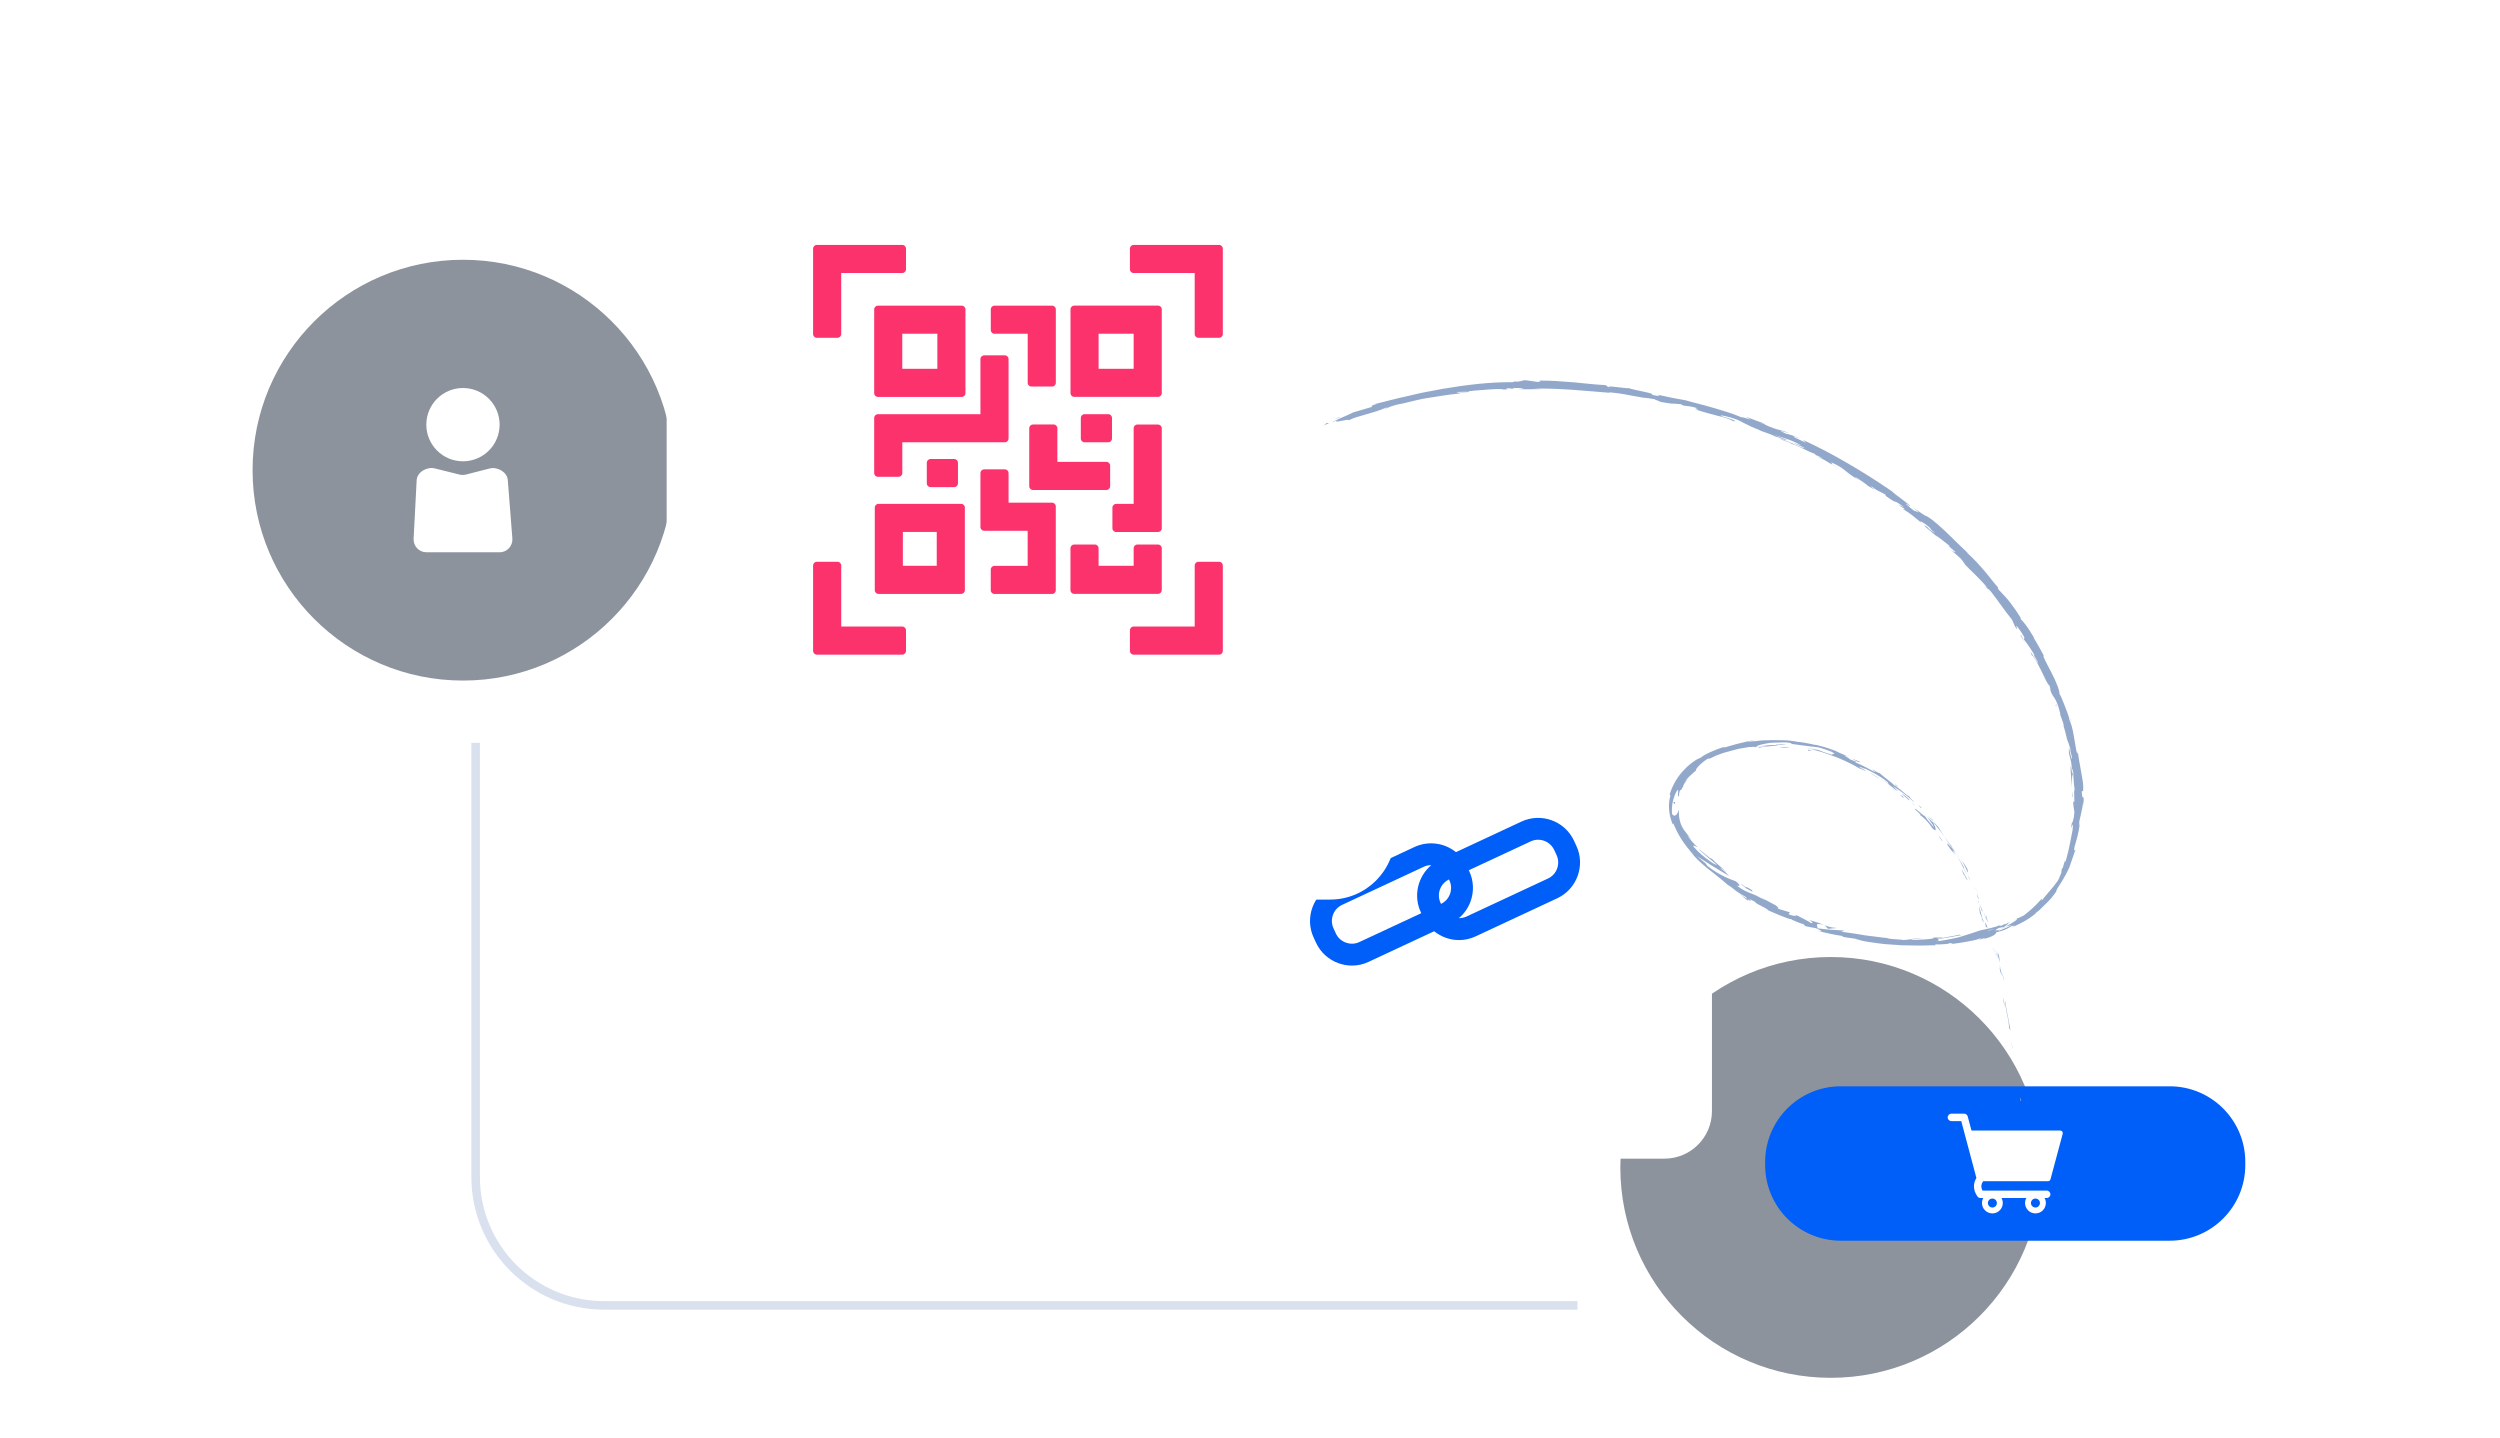 <?xml version="1.0" encoding="UTF-8"?> <svg xmlns="http://www.w3.org/2000/svg" width="584" height="336" viewBox="0 0 584 336" fill="none"><path opacity="0.58" d="M108.15 158.98C135.295 158.98 157.3 136.975 157.3 109.83C157.3 82.685 135.295 60.68 108.15 60.68C81.005 60.68 59 82.685 59 109.83C59 136.975 81.005 158.98 108.15 158.98Z" fill="#394556"></path><path d="M108.15 107.76C112.878 107.76 116.71 103.927 116.71 99.2C116.71 94.472 112.878 90.64 108.15 90.64C103.422 90.64 99.59 94.472 99.59 99.2C99.59 103.927 103.422 107.76 108.15 107.76Z" fill="white"></path><path d="M116.69 129.01H99.62C97.91 129.01 96.54 127.59 96.62 125.88L97.33 112.21C97.41 110.31 99.71 108.96 101.56 109.42L107.35 110.86C107.83 110.98 108.34 110.98 108.82 110.86L114.38 109.44C116.2 108.97 118.5 110.28 118.62 112.16L119.69 125.82C119.8 127.55 118.43 129.02 116.69 129.02V129.01Z" fill="white"></path><path opacity="0.58" d="M427.66 321.86C454.805 321.86 476.81 299.855 476.81 272.71C476.81 245.565 454.805 223.56 427.66 223.56C400.515 223.56 378.51 245.565 378.51 272.71C378.51 299.855 400.515 321.86 427.66 321.86Z" fill="#394556"></path><path d="M506.83 253.76H430.01C420.251 253.76 412.34 261.671 412.34 271.43V272.16C412.34 281.919 420.251 289.83 430.01 289.83H506.83C516.589 289.83 524.5 281.919 524.5 272.16V271.43C524.5 261.671 516.589 253.76 506.83 253.76Z" fill="#005FF9"></path><path d="M481.74 264.33C481.63 264.18 481.45 264.1 481.27 264.1H460.54L459.66 260.8C459.56 260.42 459.21 260.15 458.82 260.15H455.85C455.37 260.15 454.98 260.54 454.98 261.02C454.98 261.5 455.37 261.89 455.85 261.89H458.15L461.69 275.18C461.31 275.8 461.11 276.45 461.11 277.11C461.11 277.91 461.38 278.71 461.93 279.49C462.09 279.72 462.36 279.86 462.64 279.86H463.29C463.1 280.21 462.99 280.61 462.99 281.02C462.99 281.67 463.24 282.28 463.7 282.74C464.16 283.2 464.77 283.45 465.42 283.45C466.07 283.45 466.68 283.2 467.14 282.74C467.6 282.28 467.85 281.67 467.85 281.02C467.85 280.61 467.75 280.21 467.55 279.86H473.35C473.16 280.21 473.05 280.61 473.05 281.02C473.05 281.67 473.3 282.28 473.76 282.74C474.22 283.2 474.83 283.45 475.48 283.45C476.13 283.45 476.74 283.2 477.2 282.74C477.66 282.28 477.91 281.67 477.91 281.02C477.91 280.61 477.81 280.21 477.61 279.86H478.1C478.58 279.86 478.97 279.47 478.97 278.99C478.97 278.51 478.58 278.12 478.1 278.12H463.12C462.71 277.35 462.76 276.66 463.27 275.93H478.41C478.68 275.93 478.92 275.75 478.99 275.49L481.85 264.84C481.9 264.66 481.86 264.47 481.75 264.32L481.74 264.33ZM475.48 279.98C476.06 279.98 476.53 280.45 476.53 281.03C476.53 281.61 476.06 282.08 475.48 282.08C474.9 282.08 474.43 281.61 474.43 281.03C474.43 280.45 474.9 279.98 475.48 279.98ZM465.42 279.98C466 279.98 466.47 280.45 466.47 281.03C466.47 281.61 466 282.08 465.42 282.08C464.84 282.08 464.37 281.61 464.37 281.03C464.37 280.45 464.84 279.98 465.42 279.98Z" fill="white"></path><path d="M388.81 145.95H286.3C280.17 145.95 275.2 150.92 275.2 157.05V259.56C275.2 265.69 280.17 270.66 286.3 270.66H388.81C394.941 270.66 399.91 265.69 399.91 259.56V157.05C399.91 150.92 394.941 145.95 388.81 145.95Z" fill="white"></path><path d="M368.23 197.57L367.68 196.38C365.53 191.77 360.02 189.77 355.41 191.92L340.11 199.06C337.37 196.85 333.61 196.37 330.4 197.87L311.35 206.76C309.12 207.8 307.43 209.65 306.58 211.98C305.74 214.3 305.84 216.81 306.88 219.04L307.43 220.23C308.47 222.46 310.32 224.15 312.65 225C313.68 225.37 314.75 225.56 315.82 225.56C317.17 225.56 318.47 225.27 319.7 224.69L335.02 217.54C336.67 218.87 338.72 219.6 340.83 219.6C342.18 219.6 343.49 219.31 344.72 218.73L363.77 209.84C368.38 207.69 370.39 202.18 368.23 197.57V197.57ZM338.72 208.83C338.35 209.86 337.6 210.68 336.62 211.15L336.51 210.92C335.55 208.87 336.43 206.42 338.48 205.44L338.59 205.67C339.05 206.66 339.1 207.78 338.72 208.83ZM343.22 203.52L343.11 203.29L357.57 196.55C358.12 196.29 358.71 196.16 359.31 196.16C360.91 196.16 362.39 197.1 363.06 198.54L363.61 199.73C364.57 201.79 363.68 204.26 361.61 205.22L342.56 214.11C342 214.37 341.38 214.48 340.78 214.49C342.01 213.46 342.96 212.11 343.52 210.58C344.36 208.26 344.26 205.75 343.22 203.52V203.52ZM334.34 202.11C331.2 204.74 330.11 209.25 331.9 213.09L332.01 213.32L317.55 220.06C316.56 220.53 315.44 220.57 314.39 220.19C313.35 219.81 312.52 219.06 312.06 218.06L311.51 216.87C311.05 215.88 311 214.76 311.38 213.71C311.76 212.67 312.51 211.84 313.51 211.38L332.56 202.49C333.11 202.23 333.7 202.1 334.3 202.1H334.35L334.34 202.11Z" fill="#005FF9"></path><g filter="url(#filter0_d_1134_6387)"><path d="M307.73 20H167.87C159.508 20 152.73 26.778 152.73 35.14V175C152.73 183.362 159.508 190.14 167.87 190.14H307.73C316.092 190.14 322.87 183.362 322.87 175V35.14C322.87 26.778 316.092 20 307.73 20Z" fill="white"></path></g><path d="M204.21 72.27V91.85C204.21 92.33 204.6 92.72 205.08 92.72H224.66C225.14 92.72 225.53 92.33 225.53 91.85V72.27C225.53 71.79 225.14 71.4 224.66 71.4H205.08C204.6 71.4 204.21 71.79 204.21 72.27V72.27ZM210.77 86.15V77.96H218.96V86.15H210.77Z" fill="#FC326C"></path><path d="M224.52 117.7H205.22C204.74 117.7 204.35 118.09 204.35 118.57V137.87C204.35 138.35 204.74 138.74 205.22 138.74H224.52C225 138.74 225.39 138.35 225.39 137.87V118.57C225.39 118.09 225 117.7 224.52 117.7ZM210.91 132.17V124.26H218.82V132.17H210.91Z" fill="#FC326C"></path><path d="M232.32 77.96H240.07V89.43C240.07 89.91 240.46 90.3 240.94 90.3H245.77C246.25 90.3 246.64 89.91 246.64 89.43V72.27C246.64 71.79 246.25 71.4 245.77 71.4H232.32C231.84 71.4 231.45 71.79 231.45 72.27V77.1C231.45 77.58 231.84 77.97 232.32 77.97V77.96Z" fill="#FC326C"></path><path d="M245.76 117.42H235.6V110.51C235.6 110.03 235.21 109.64 234.73 109.64H229.9C229.42 109.64 229.03 110.03 229.03 110.51V123.12C229.03 123.6 229.42 123.99 229.9 123.99H240.06V132.18H232.31C231.83 132.18 231.44 132.57 231.44 133.05V137.88C231.44 138.36 231.83 138.75 232.31 138.75H245.76C246.24 138.75 246.63 138.36 246.63 137.88V118.3C246.63 117.82 246.24 117.43 245.76 117.43V117.42Z" fill="#FC326C"></path><path d="M241.3 99.17C240.82 99.17 240.43 99.56 240.43 100.04V113.59C240.43 114.07 240.82 114.46 241.3 114.46H258.46C258.94 114.46 259.33 114.07 259.33 113.59V108.76C259.33 108.28 258.94 107.89 258.46 107.89H247V100.03C247 99.55 246.61 99.16 246.13 99.16H241.3V99.17Z" fill="#FC326C"></path><path d="M250.94 92.71H270.52C271 92.71 271.39 92.32 271.39 91.84V72.26C271.39 71.78 271 71.39 270.52 71.39H250.94C250.46 71.39 250.07 71.78 250.07 72.26V91.84C250.07 92.32 250.46 92.71 250.94 92.71ZM264.82 77.96V86.15H256.63V77.96H264.82Z" fill="#FC326C"></path><path d="M271.39 137.86V128.07C271.39 127.59 271 127.2 270.52 127.2H265.69C265.21 127.2 264.82 127.59 264.82 128.07V132.17H256.63V128.07C256.63 127.59 256.24 127.2 255.76 127.2H250.93C250.45 127.2 250.06 127.59 250.06 128.07V137.86C250.06 138.34 250.45 138.73 250.93 138.73H270.51C270.99 138.73 271.38 138.34 271.38 137.86H271.39Z" fill="#FC326C"></path><path d="M204.21 97.62V110.51C204.21 110.99 204.6 111.38 205.08 111.38H209.91C210.39 111.38 210.78 110.99 210.78 110.51V103.32H234.73C235.21 103.32 235.6 102.93 235.6 102.45V83.88C235.6 83.4 235.21 83.01 234.73 83.01H229.9C229.42 83.01 229.03 83.4 229.03 83.88V96.76H205.08C204.6 96.76 204.21 97.15 204.21 97.63V97.62Z" fill="#FC326C"></path><path d="M270.52 99.17H265.69C265.21 99.17 264.82 99.56 264.82 100.04V117.71H260.73C260.25 117.71 259.86 118.1 259.86 118.58V123.41C259.86 123.89 260.25 124.28 260.73 124.28H270.52C271 124.28 271.39 123.89 271.39 123.41V100.05C271.39 99.57 271 99.18 270.52 99.18V99.17Z" fill="#FC326C"></path><path d="M217.37 107.23H222.91C223.39 107.23 223.78 107.62 223.78 108.1V112.92C223.78 113.4 223.39 113.79 222.91 113.79H217.37C216.89 113.79 216.5 113.4 216.5 112.92V108.1C216.5 107.62 216.89 107.23 217.37 107.23Z" fill="#FC326C"></path><path d="M253.35 96.75H258.89C259.37 96.75 259.76 97.14 259.76 97.62V102.45C259.76 102.93 259.37 103.32 258.89 103.32H253.35C252.87 103.32 252.48 102.93 252.48 102.45V97.62C252.48 97.14 252.87 96.75 253.35 96.75Z" fill="#FC326C"></path><path d="M190.81 78.91H195.64C196.12 78.91 196.51 78.52 196.51 78.04V63.78H210.77C211.25 63.78 211.64 63.39 211.64 62.91V58.08C211.64 57.6 211.25 57.21 210.77 57.21H190.81C190.33 57.21 189.94 57.6 189.94 58.08V78.04C189.94 78.52 190.33 78.91 190.81 78.91V78.91Z" fill="#FC326C"></path><path d="M284.78 57.21H264.82C264.34 57.21 263.95 57.6 263.95 58.08V62.91C263.95 63.39 264.34 63.78 264.82 63.78H279.08V78.04C279.08 78.52 279.47 78.91 279.95 78.91H284.78C285.26 78.91 285.65 78.52 285.65 78.04V58.08C285.65 57.6 285.26 57.21 284.78 57.21V57.21Z" fill="#FC326C"></path><path d="M210.77 146.36H196.51V132.1C196.51 131.62 196.12 131.23 195.64 131.23H190.81C190.33 131.23 189.94 131.62 189.94 132.1V152.06C189.94 152.54 190.33 152.93 190.81 152.93H210.77C211.25 152.93 211.64 152.54 211.64 152.06V147.23C211.64 146.75 211.25 146.36 210.77 146.36Z" fill="#FC326C"></path><path d="M284.78 131.23H279.95C279.47 131.23 279.08 131.62 279.08 132.1V146.36H264.82C264.34 146.36 263.95 146.75 263.95 147.23V152.06C263.95 152.54 264.34 152.93 264.82 152.93H284.78C285.26 152.93 285.65 152.54 285.65 152.06V132.1C285.65 131.62 285.26 131.23 284.78 131.23Z" fill="#FC326C"></path><path opacity="0.3" d="M111.11 173.54V274.94C111.11 291.51 124.54 304.94 141.11 304.94H368.5" stroke="#829BC4" stroke-width="2" stroke-miterlimit="10"></path><path d="M471.9 256.68C471.96 257.41 472.12 257.13 472.16 257.23C471.99 256.02 471.85 256.71 471.9 256.68Z" fill="#92A8CB"></path><path d="M470.09 244.75L470.19 244.95L469.77 243.21L470.09 244.75Z" fill="#92A8CB"></path><path d="M468.36 233.59C468.24 234.7 469.13 237.61 469.3 239.62L469.28 239.96L469.66 240.82C469.27 238.4 468.58 235.3 468.36 233.59V233.59Z" fill="#92A8CB"></path><path d="M467.82 227.53C467.78 227.92 467.44 226.27 468.08 228.92L468.06 228.66C468.01 228.42 467.94 228.09 467.82 227.53Z" fill="#92A8CB"></path><path d="M468.06 228.66C468.32 229.83 467.99 227.87 468.06 228.66V228.66Z" fill="#92A8CB"></path><path d="M466.73 223.3L467.21 224.81C467.21 224.47 466.88 223.1 467.05 223.6C466.6 222.04 466.61 222.38 466.72 223.31L466.73 223.3Z" fill="#92A8CB"></path><path d="M466.12 221.91L466.39 222.68C466.39 222.53 466.33 222.32 466.12 221.91Z" fill="#92A8CB"></path><path d="M466.9 224.34L466.39 222.68C466.39 222.91 466.3 222.96 466.62 223.44C466.5 223.33 466.66 223.64 466.9 224.33V224.34Z" fill="#92A8CB"></path><path d="M467.09 225.31C467.24 226.18 467.47 227.3 466.98 225.79C467.69 228.71 467.83 228.23 467.09 225.31Z" fill="#92A8CB"></path><path d="M467.94 233.08L468.07 234.25L468.34 235.23C468.22 234.74 468.02 232.99 467.94 233.08V233.08Z" fill="#92A8CB"></path><path d="M464 213.83C463.9 213.76 464.02 214.39 463.98 214.53C464.14 214.89 464.3 215.24 464.44 215.61C464.31 215.02 463.94 213.94 464.01 213.83H464Z" fill="#92A8CB"></path><path d="M463.98 214.53L463.28 212.93C463.8 214.4 463.95 214.65 463.98 214.53Z" fill="#92A8CB"></path><path d="M465.71 221.73C466.06 222.62 466.36 223.53 466.66 224.43C466.32 223.34 465.95 222.27 465.56 221.2L465.71 221.73V221.73Z" fill="#92A8CB"></path><path d="M461.53 207.61C461.72 207.89 461.89 208.18 462.07 208.46C461.78 207.94 461.45 207.44 461.13 206.94L461.53 207.61V207.61Z" fill="#92A8CB"></path><path d="M459.58 203.61C460.04 204.2 459.3 202.62 459.73 203.27C459.13 202.21 458.58 201.33 458.01 200.58C458.56 201.4 459.02 202.36 459.57 203.61H459.58Z" fill="#92A8CB"></path><path d="M457.09 199.31C457.37 199.72 457.68 200.13 458.02 200.58C457.72 200.14 457.42 199.72 457.09 199.31Z" fill="#92A8CB"></path><path d="M462.22 210.15C462.21 210.01 462.2 209.73 461.87 208.8L461.96 209.51L462.22 210.15V210.15Z" fill="#92A8CB"></path><path d="M461.97 209.53V209.51L461.41 208.13C461.48 208.31 461.65 208.73 461.97 209.53Z" fill="#92A8CB"></path><path d="M462.29 210.31L462.22 210.15C462.22 210.22 462.24 210.26 462.29 210.31Z" fill="#92A8CB"></path><path d="M464.58 217.32C464.17 216.38 463.41 214.39 463.89 216.4C464.23 217.06 463.96 215.91 464.58 217.32Z" fill="#92A8CB"></path><path d="M462.4 211.18C462.63 211.75 462.82 212.34 463.02 212.92C463.05 212.87 463.01 212.53 463.23 212.99C462.96 212.38 462.71 211.77 462.4 211.18Z" fill="#92A8CB"></path><path d="M462 210.37L462.4 211.18L462.15 210.54L462 210.37Z" fill="#92A8CB"></path><path d="M458.53 202.17C458.1 201.47 457.64 200.73 457.12 199.89C457.38 200.35 457.64 200.83 457.91 201.3C458.16 201.78 458.41 202.25 458.65 202.72C458.77 202.82 459.08 203.18 458.54 202.17H458.53Z" fill="#92A8CB"></path><path d="M460.28 205.71L460.19 205.55C460.22 205.66 460.26 205.74 460.28 205.71Z" fill="#92A8CB"></path><path d="M451.47 191.89L451.54 192.03C451.54 192.03 451.57 192.03 451.59 192.03L451.47 191.88V191.89Z" fill="#92A8CB"></path><path d="M458.69 202.89C459.03 203.61 459.3 204.01 459.56 204.39C459.26 203.87 458.96 203.32 458.64 202.72C458.59 202.67 458.56 202.67 458.69 202.89Z" fill="#92A8CB"></path><path d="M455.56 197.04C455.77 197.41 456.02 197.81 456.24 198.26C456.1 197.87 455.69 197.14 455.56 197.04Z" fill="#92A8CB"></path><path d="M460.13 205.29L460.19 205.39C460.11 205.13 460.11 205.17 460.13 205.29Z" fill="#92A8CB"></path><path d="M460.13 205.29C459.93 204.93 459.76 204.65 459.57 204.39C459.8 204.82 460.01 205.21 460.2 205.56C460.17 205.46 460.15 205.37 460.13 205.29V205.29Z" fill="#92A8CB"></path><path d="M448.61 190.5C448.81 190.5 450.42 191.86 451.35 193.41C452.55 194.7 452.29 193.46 451.55 192.03C451.44 192.05 451.45 192.04 450.11 190.77C450.53 191.26 452.54 194.03 451.46 192.93C450.68 192 450.36 191.63 450.15 191.36C449.95 191.08 449.87 190.91 449.5 190.44C450.02 191.32 447.19 188.39 447.3 189.03C447.85 189.47 448.32 190 448.83 190.48C448.83 190.54 448.25 190.04 448.61 190.5V190.5Z" fill="#92A8CB"></path><path d="M453.72 194.79L454.17 195.4C453.72 194.68 453.39 194.15 452.77 193.16C451.91 192.22 451.7 192.06 451.6 192.03C452.36 193.02 453.17 193.97 453.89 194.98L453.72 194.78V194.79Z" fill="#92A8CB"></path><path d="M456.08 198.23C455.63 197.81 454.5 196.39 454.97 197.41C456.21 199.24 455.92 198.63 456.7 199.71C454.82 196.67 457.32 200.54 456.08 198.26C456.47 198.85 456.8 199.38 457.12 199.89C456.81 199.32 456.52 198.77 456.24 198.26L456.27 198.34C456.33 198.5 456.34 198.55 456.27 198.39L456.23 198.33C456.23 198.33 456.14 198.28 456.09 198.23C455.59 197.32 456.05 198.06 456.23 198.33C456.24 198.33 456.27 198.35 456.28 198.35C455.64 197.33 454.88 196.38 454.18 195.41C454.58 196.06 455.16 196.82 456.09 198.23H456.08Z" fill="#92A8CB"></path><path d="M462.9 214.74C462.88 214.63 462.9 214.63 462.9 214.62C462.8 214.41 462.76 214.34 462.9 214.74Z" fill="#92A8CB"></path><path d="M462.51 213.33C462.62 213.56 462.77 213.74 463.04 214.53C463.24 215.23 462.95 214.56 462.91 214.61C463.13 215.07 463.64 216.23 463.19 214.71L463.08 214.48C462.66 213.12 462.24 211.3 462.34 211.53C462.34 211.98 462.34 212.37 462.52 213.32L462.51 213.33Z" fill="#92A8CB"></path><path d="M459.61 205.56C459.18 204.67 458.65 203.83 458.17 202.96L458.73 204.37L458.78 204.26C459.52 205.77 459.43 205.41 459.6 205.56H459.61Z" fill="#92A8CB"></path><path d="M451.33 191.56L451.73 191.74C451.31 191.34 450.83 190.99 450.37 190.62C450.69 190.93 451.02 191.23 451.33 191.56V191.56Z" fill="#92A8CB"></path><path d="M448.68 188.7H448.9C448.65 188.45 448.37 188.24 448.1 188.03C448.29 188.25 448.51 188.46 448.68 188.7Z" fill="#92A8CB"></path><path d="M481.13 166.64L480.81 165.85C480.95 166.23 481.05 166.47 481.13 166.64Z" fill="#92A8CB"></path><path d="M482.74 172.6L482.86 172.73C482.75 172.46 482.69 172.36 482.74 172.6Z" fill="#92A8CB"></path><path d="M406.38 208.82C407.35 209.66 408.45 210.62 408.42 210.38L408.19 210.01C407.42 209.56 406.83 209.2 406.38 208.82Z" fill="#92A8CB"></path><path d="M468.5 216.48L468.14 216.56C467.88 216.73 467.63 216.88 467.4 217.02C467.73 216.86 468.11 216.67 468.5 216.48V216.48Z" fill="#92A8CB"></path><path d="M469.02 215.42C469.53 215.25 470.04 215.06 470.55 214.86C470.2 214.99 469.71 215.17 469.02 215.42Z" fill="#92A8CB"></path><path d="M464.49 137.49L463.69 136.86C464.71 138.04 464.33 137.46 464.49 137.49Z" fill="#92A8CB"></path><path d="M413.04 172.89C411.92 172.89 411.02 172.92 410.24 172.96C411.6 172.98 412.69 173.07 413.04 172.89Z" fill="#92A8CB"></path><path d="M483.76 168.42C483.58 167.91 483.48 167.71 483.44 167.73C483.62 168.25 483.74 168.54 483.76 168.42Z" fill="#92A8CB"></path><path d="M407.03 173.47C407.23 173.45 407.42 173.43 407.62 173.41C408.43 173.26 409.23 173.02 410.23 172.96C409.23 172.96 408.09 173.17 407.03 173.47Z" fill="#92A8CB"></path><path d="M354.72 90.97H354.44C354.44 90.97 354.54 90.98 354.72 90.97Z" fill="#92A8CB"></path><path d="M318.96 95.38C319.3 95.25 319.84 95.05 320.36 94.85C320.1 94.93 319.68 95.09 318.96 95.38Z" fill="#92A8CB"></path><path d="M436.35 179.03C437.06 179.45 436.47 179.08 436.35 179.03V179.03Z" fill="#92A8CB"></path><path d="M439.35 181.78C439.2 181.7 439.07 181.64 439.03 181.67C439.11 181.67 439.22 181.71 439.35 181.78Z" fill="#92A8CB"></path><path d="M399.63 177.17L399.57 177.2C399.8 177.12 399.76 177.14 399.63 177.17Z" fill="#92A8CB"></path><path d="M437.37 179.75C437.12 179.57 436.82 179.36 436.49 179.15C436.63 179.25 436.9 179.43 437.37 179.75Z" fill="#92A8CB"></path><path d="M437.27 179.59C437.51 179.75 437.7 179.87 437.88 179.98C437.99 180.01 437.92 179.94 437.27 179.59Z" fill="#92A8CB"></path><path d="M435.33 178.47C435.76 178.67 436.14 178.9 436.49 179.14C436.36 179.04 436.3 179 436.34 179.02C436.13 178.89 435.84 178.72 435.32 178.47H435.33Z" fill="#92A8CB"></path><path d="M419.12 103.46L418.97 103.37C418.19 103.12 418.53 103.24 419.12 103.46Z" fill="#92A8CB"></path><path d="M426.26 216.12L426.17 216.1L426.28 216.14L426.26 216.12V216.12Z" fill="#92A8CB"></path><path d="M429.07 216.77C427.82 216.7 427.15 216.5 426.28 216.15L427.03 216.97C427.71 216.92 428.39 216.84 429.06 216.78L429.07 216.77Z" fill="#92A8CB"></path><path d="M475.29 153.06C475.57 153.67 475.8 154.31 476.06 154.93C475.72 154.42 475.43 153.93 475.18 153.52C474.92 153.12 474.71 152.79 474.57 152.58C474.29 152.16 474.27 152.2 474.63 153.08C474.99 153.05 475.87 154.79 476.77 156.53C477.61 158.3 478.41 160.08 478.74 160.1L479.11 161.39C478.98 161.03 478.92 160.99 478.79 160.64C479.45 163.16 479.96 162.25 480.95 165.45C481.28 166.57 481.46 167.36 481.14 166.63C481.46 167.43 481.72 168.26 482.01 169.08C482.21 169.81 482.06 169.66 481.86 168.93C482.26 170.19 482.58 171.47 482.89 172.75L482.87 172.73C483.09 173.26 483.53 174.47 483.68 175.08C483.78 176.09 483.53 174.59 483.5 174.86L484.03 177C484.03 177.9 483.57 176.14 483.32 174.65C483.21 175.71 483.32 176.15 483.53 176.87C483.75 177.59 483.99 178.62 484.09 180.82L483.75 178.79C483.58 180.15 483.96 181.73 483.89 184.04C483.94 183.76 483.96 182.61 484.03 181.8C484.07 180.99 484.15 180.54 484.38 181.71C484.38 182.38 484.48 183.25 484.64 184.52C484.43 184.54 484.56 185.78 484.57 187.34L484.29 187.23C484.37 188.9 484.48 188.77 484.58 189.77C484.42 191.64 484.18 192 483.94 192.41C483.53 195.35 484.54 190.41 484.15 193.92C483.65 196.35 483.42 198.08 482.61 200.94C481.92 202.53 482.55 200.6 482.26 201.15C482.16 201.65 482.06 202.16 481.9 202.65C481.74 202.99 481.73 202.85 481.72 202.78C481.5 203.38 481.55 203.44 481.56 203.58C481.57 203.72 481.56 203.95 481.1 204.86C481.1 205.02 480.95 205.32 480.72 205.71C480.47 206.1 480.09 206.55 479.7 207.07C478.89 208.09 477.85 209.18 477.1 210.2C476.63 210.6 477.18 209.86 476.97 209.92C475.84 211.19 475.3 211.7 474.81 212.14C474.32 212.58 473.89 212.98 472.75 213.86C472.02 214.23 471.28 214.55 470.52 214.85C472.21 214.22 470.32 215.54 468.47 216.46C469.11 216.32 469.66 216.18 470.01 216.07C469.03 216.56 468.03 217 467 217.4C466.61 217.49 466.89 217.29 467.36 217C467.16 217.1 466.97 217.19 466.81 217.26C465.66 217.52 466.2 217.19 466.93 216.77L468.09 216.54C468.78 216.1 469.39 215.63 469.17 215.54C468.99 215.66 468.63 215.83 468.23 216.01C468.41 215.89 468.51 215.8 468.41 215.81C468.3 215.82 468.01 216.01 467.54 216.25L466.75 216.2L466.62 216.37C465.28 216.76 463.91 217.08 462.54 217.35C461.12 217.86 459.76 218.27 458.18 218.76C457.39 219.03 456.53 219.17 455.57 219.37C454.61 219.53 453.56 219.8 452.35 219.87C453.53 219.57 452.58 219.48 452.62 219.21C453.29 219.34 454.21 219.14 455.27 218.97C456.33 218.77 457.53 218.55 458.75 218.33C457.47 218.55 457.73 218.36 458.05 218.26C456.62 218.62 455.16 218.82 453.7 219.11C453.74 218.99 453.5 218.98 453.11 219C452.72 219 452.17 219.02 451.59 219C452.49 219.37 448.31 219.55 446.5 219.58C446.39 219.43 446.82 219.3 449.02 219.31C447.8 219.17 447.03 219.27 446.24 219.41C445.46 219.52 444.68 219.72 443.49 219.47C444.03 219.5 444.32 219.55 444.53 219.47C443.27 219.53 440.2 219.21 440.94 219.13L441.48 219.16C441.04 219.12 440.53 219.08 439.99 219.04C439.45 218.97 438.88 218.89 438.29 218.82C437.11 218.66 435.84 218.56 434.7 218.33C433.55 218.13 432.48 217.97 431.67 217.87C430.86 217.75 430.31 217.66 430.16 217.72C430.14 217.66 430.72 217.4 430.94 217.38L427.69 217.19C426.6 217.13 425.53 216.95 424.43 216.83C425.06 216.7 423.25 215.32 426.12 216.05C425.33 215.73 424.34 215.41 422.62 214.9C423.13 215.17 423.83 215.81 423.06 215.6C421.15 214.48 421.71 214.87 419.33 213.62C420.12 213.99 419.01 214.14 417.77 213.52C418 213.54 417.87 213.02 418.34 213.18L415.02 212.19C415.84 212.46 415.33 211.91 414.73 211.41C415 211.66 412.14 210 411.32 209.61L412.53 210.4C410.83 209.48 409.99 209.04 409.07 208.71C408.17 208.36 407.24 208.03 405.69 206.87C406.13 207.06 406.98 207.03 405.44 205.84C404.56 205.56 401.51 204.45 398.82 202.25L398.44 201.69C397.76 201.12 397.07 200.57 396.4 199.99C397.13 200.44 398.48 201.29 399.88 202.21C401.3 203.11 402.87 203.97 403.91 204.64C402.87 203.64 403.71 204.25 402.03 202.9C401.53 202.32 403.07 203.49 403.56 203.88C402.3 202.79 400.99 201.76 399.84 200.56C399.8 200.93 396.85 198.16 396.85 198.43C398.18 199.66 399.62 200.79 401 201.96C400.98 202.15 400.27 201.77 399.23 201.02C398.2 200.27 396.8 199.19 395.65 197.82C395.14 197.07 396.49 197.98 396.51 197.85C396.32 197.72 395.72 197.13 395.19 196.51C394.65 195.9 394.2 195.25 394.14 195.1C394.46 195.48 394.79 195.84 395.14 196.19C394.59 195.4 394.07 194.81 393.57 194.14C393.09 193.47 392.62 192.7 392.39 191.59C392.27 191.22 392.21 190.64 392.2 190.15C392.2 189.66 392.19 189.26 392.11 189.21C391.9 190.43 391.02 191 390.58 190.09C390.57 189.94 390.47 188.77 390.7 187.56C390.93 186.35 391.43 185.15 391.72 184.76C392.1 184.17 392.05 184.72 391.99 185.26C391.95 185.8 391.98 186.35 392.22 185.86C392.13 185.79 392.3 185.09 392.39 184.8C392.79 184.08 392.43 185.19 393.24 183.61C393.09 183.16 395.47 180.68 393.5 182.76C394 182.02 394.33 181.66 394.7 181.31C394.88 181.12 395.08 180.95 395.33 180.73C395.58 180.5 395.88 180.23 396.29 179.9C395.98 180.05 396.21 179.59 396.77 179C397.32 178.39 398.21 177.67 399.01 177.18C398.95 177.3 399.36 177.18 399.57 177.13C401.27 176.27 402.66 175.82 404.05 175.48C404.74 175.29 405.42 175.11 406.14 174.92C406.88 174.8 407.65 174.66 408.52 174.52C408.85 174.52 410.54 174.34 409.84 174.58C410.33 174.48 410.79 174.36 411.87 174.28C413.97 174.4 409.47 174.48 411.08 174.68C411.2 174.51 413.84 174.19 415.4 174.24C415.17 174.11 414.27 174.01 413.24 174.08C412.21 174.18 411.06 174.34 410.29 174.44C410.27 174.26 410.92 174.03 412.05 173.79C412.62 173.69 413.31 173.5 414.09 173.49C414.87 173.45 415.75 173.43 416.7 173.42C417.45 173.4 417.9 173.51 418.16 173.55C418.43 173.6 418.51 173.65 418.51 173.68C418.51 173.75 418.22 173.78 418.48 173.78C421.25 174.13 422.43 174.33 423.51 174.43C424.05 174.5 424.57 174.51 425.22 174.7C425.86 174.88 426.65 175.14 427.74 175.57C429.42 176.36 427.66 176.04 427.99 176.32C426.83 175.99 425.97 175.67 425.19 175.37C424.42 175.05 423.7 174.89 422.91 174.69C423.55 174.88 424.2 175.05 424.84 175.26C424.08 175.14 422.5 174.85 421.66 174.58C422.38 174.87 424.68 175.31 427.2 176.23C429.74 177.08 432.49 178.37 434.31 179.47C435.04 179.72 436.19 180.34 435.71 179.94C435.33 179.7 434.91 179.52 434.51 179.32C434 178.95 434.6 179.18 435.14 179.4C435.68 179.62 436.14 179.88 435.42 179.4C437.04 180.24 438.96 181.07 440.97 182.71L441.21 183.21C441.21 183.12 439.93 182.1 439.3 181.75C440.25 182.28 442.31 184.31 443.39 184.83L442.11 183.54C443.61 184.6 445.61 185.8 447.18 187.49C446.6 186.58 446.78 187.15 445.79 185.79C446.65 186.96 441.25 182.02 442.76 183.78C442.24 183.09 441.63 182.68 441.02 182.18C440.38 181.71 439.73 181.15 438.87 180.44C438.88 180.55 439.44 180.99 437.81 179.94C437.72 179.92 437.53 179.84 437.41 179.78L437.3 179.71L437.39 179.77C437.31 179.74 437.3 179.74 437.42 179.79C437.79 180.06 438.09 180.3 438.19 180.42C437.73 180.26 436.84 179.77 435.96 179.28C435.06 178.8 434.12 178.39 433.64 178.19C432.64 177.63 434.11 178.32 433.6 177.95L432.15 177.38C432.1 177.14 429.47 175.9 432.02 176.84L429.77 175.89C429.44 175.73 429.09 175.56 428.72 175.38C428.33 175.24 427.94 175.1 427.55 174.96C426.76 174.69 426 174.45 425.4 174.3C424.3 173.93 422.5 173.83 423.53 173.89C422.27 173.64 421.02 173.36 419.73 173.28L419.7 173.23C418.76 173.12 417.81 172.93 416.82 172.93C415.84 172.92 414.85 172.9 413.83 172.89C411.81 173.03 409.73 173.08 407.56 173.37C406.94 173.52 406.28 173.61 405.56 173.83C404.83 174.06 404 174.3 402.96 174.58L402.5 174.54C401.71 174.8 400.52 175.25 399.48 175.72C398.44 176.2 397.55 176.72 397.29 177C396.39 177.27 394.63 178.44 393.12 180.14C391.55 181.79 390.45 184.09 390.03 185.64L390.21 185.81C389.64 187.89 389.76 190.13 390.73 192.55L390.86 192.33C391.3 193.34 391.88 194.63 392.71 195.93C393.53 197.24 394.57 198.58 395.74 199.78C395.53 199.67 394.96 199.03 394.59 198.55C396.97 201.87 400.83 204.16 403.47 206.6C404.24 207.07 404.75 207.46 405.24 207.87C405.17 207.82 405.11 207.78 405.05 207.75L405.35 207.97C405.65 208.23 405.97 208.5 406.3 208.78C406.02 208.52 405.75 208.28 405.51 208.08C405.79 208.28 406.15 208.52 406.55 208.8C406.95 209.05 407.41 209.31 407.86 209.56L408.12 209.97L408.33 210.09C409.15 210.69 409.07 210.44 408.7 210.02C409.16 210.26 409.58 210.48 409.92 210.63C410.42 211.39 412.33 211.83 413.13 212.7C413.78 212.95 417.85 214.82 418.48 214.72C418.49 214.78 418.76 214.93 418.25 214.7C419.28 215.19 420.34 215.62 421.32 215.9L421.68 216.33C422.49 216.54 423.32 216.67 424.15 216.81C425.53 217.43 426.11 217.71 424.61 217.45C426.39 217.86 427.1 218.06 427.76 218.18C428.41 218.32 429.01 218.44 430.53 218.67L430.34 218.8C431.4 219.1 433.19 219.14 433.81 219.43C434.4 219.62 435.44 219.91 436.79 220.08C438.14 220.26 439.76 220.55 441.53 220.63C442.41 220.69 443.33 220.76 444.25 220.82C445.17 220.83 446.11 220.85 447.03 220.86C448.88 220.94 450.67 220.8 452.27 220.8C451.64 220.58 452.38 220.6 453.3 220.61C454.22 220.57 455.34 220.51 455.44 220.3C455.82 220.37 456.71 220.33 455.7 220.56C456.5 220.42 457.21 220.35 457.85 220.25C458.49 220.14 459.06 220.04 459.6 219.95C460.68 219.75 461.64 219.6 462.69 219.17C463.08 219.2 462.05 219.5 462.39 219.5C462.64 219.42 463.37 219.16 463.72 219.14C464.06 219.13 463.28 219.36 462.79 219.53C466.03 218.7 466.23 218.15 466.35 217.77C468 217.41 468.79 217.07 469.81 216.38C470.39 216.25 471.34 215.96 469.46 216.83C470 216.61 471.66 215.94 473.1 215.09C474.54 214.25 475.75 213.28 475.7 213.13C476.05 212.98 476.96 212.08 477.17 211.85C479.06 210.03 479.23 209.84 480.72 207.74C480.58 207.93 480.44 208.13 480.28 208.3C480.57 207.27 481.43 206.51 482.35 204.64V204.71C482.92 203.67 483.22 203.01 483.42 202.57C483.59 202.11 483.67 201.87 483.74 201.63C483.89 201.15 484.07 200.69 484.83 198.48L484.56 198.67C484.4 198.4 484.71 197.43 485.08 196.17C485.43 194.91 485.79 193.34 485.84 191.99C485.78 192.31 485.69 192.63 485.61 192.94C485.64 192.2 485.85 191.2 486.11 190.18C486.32 189.16 486.59 188.12 486.6 187.38C486.63 187.05 486.68 187.89 486.68 188.35C486.94 184.44 486.44 187.84 486.3 184.94C486.42 184.4 486.71 185.62 486.64 183.65C486.7 182.65 485.65 178.06 485.36 175.42C485.36 176.02 485.34 176.61 485.02 175.3C484.84 174.29 484.64 172.92 484.38 171.57C484.16 170.22 483.8 168.92 483.37 168.08C483.33 167.82 483.33 167.72 483.35 167.7L482.87 166.3C482.67 165.77 482.44 165.19 482.23 164.63C481.8 163.51 481.37 162.48 481.09 162.08C481.16 161.28 480.21 159.02 479.17 157.03C478.17 155.01 477.08 153.26 477.41 153.11C476.67 151.68 475.84 150.3 475.04 148.91L475.16 148.98C473.59 146.33 472.87 145.49 472.11 144.7C471.75 144.09 472.09 144.48 472.15 144.51C470.97 142.59 470.22 141.6 469.52 140.69C468.83 139.78 468.09 139.01 466.79 137.65L466.71 137.21C466.36 136.84 465.35 135.57 464.07 133.96C462.75 132.39 461.11 130.53 459.45 129.08C459.5 129.09 459.59 129.13 459.86 129.36C458.95 128.51 457.98 127.56 456.99 126.61C456.02 125.63 455.02 124.67 454.08 123.79C452.21 122.01 450.49 120.65 449.55 120.37L446.85 118.52C450.15 121.15 446.15 118.41 447.44 119.57C446.12 118.57 444.15 116.83 445.82 117.99L446.05 118.21C446.9 118.32 441.9 115.01 442.12 114.88C438.7 112.52 435.23 110.32 431.73 108.29C428.24 106.24 424.72 104.39 421.17 102.76L421.85 103.42L419.39 102.27C418.76 101.92 418.62 101.64 420.38 102.46C419.53 101.85 417.34 101.3 417.26 101.34C413.82 99.73 418.77 101.58 417.7 101.11L416.23 100.51L416.54 100.68C415.31 100.29 415.15 100.4 412.99 99.52C411.64 98.92 412.36 99.05 411.82 98.84C411.83 98.82 411.65 98.74 410.99 98.53C409.92 98.14 408.85 97.72 407.77 97.35C408.18 97.57 408.58 97.8 408.98 98.04C407.51 97.64 405.94 97 407.34 97.76C406.83 97.47 405.82 97.07 404.57 96.61C403.31 96.19 401.81 95.74 400.34 95.3C398.87 94.84 397.4 94.49 396.22 94.18C395.04 93.88 394.16 93.64 393.82 93.52C391.72 93.17 389.66 92.77 387.14 92.18C387.76 92.38 388.08 92.7 385.9 92.25C386.81 91.83 381.92 91.26 380.19 90.57C381.75 91.07 373.86 89.77 376.33 90.51C374.49 90.21 376.25 90.28 374.86 89.95C372.63 89.85 370.2 89.54 367.62 89.31C365.04 89.13 362.33 88.85 359.57 88.91C359.48 88.99 360.4 89.11 359.22 89.22L356.31 88.81C355.22 88.88 355.32 89.29 353.33 89.09C353.61 89.14 354.03 89.23 353.31 89.28C347.91 89.23 342.42 89.92 336.97 90.84L332.89 91.61C331.53 91.85 330.19 92.23 328.84 92.52C326.12 93.07 323.48 93.86 320.79 94.47C322.26 94.19 321.31 94.47 320.23 94.82C320.94 94.63 320.27 95 320.44 95.06L316.03 96.36C315.32 96.84 311.49 98.26 311.15 98.7L312.46 98.08C310.82 99.14 315.21 97.68 315.1 98.18C316.04 97.64 317.41 97.28 318.94 96.85C320.45 96.38 322.15 95.98 323.76 95.23C324.53 95.09 323.17 95.55 323.59 95.52C324.39 95.11 325.4 94.7 327.35 94.29L327.14 94.39C328.5 94.06 329.66 93.78 330.74 93.52C331.28 93.4 331.8 93.28 332.31 93.17C332.83 93.08 333.33 93 333.85 92.92C335.91 92.61 338.04 92.2 341.16 91.9L340.67 91.76C342.01 91.61 342.3 91.64 342.93 91.6C344.43 91.08 339.17 92.08 340.53 91.55C340.99 91.59 341.81 91.54 342.8 91.43C343.29 91.37 343.83 91.31 344.39 91.25C344.95 91.21 345.53 91.16 346.1 91.12C348.4 90.94 350.62 90.74 351.24 91C353.31 90.93 350.62 90.78 352.69 90.71L353.24 90.82L353.76 90.63C355.12 90.61 355.81 90.75 355.86 90.85C355.53 90.85 354.92 90.91 354.57 90.94C356.33 90.97 359.53 90.88 360.14 90.91L358.15 90.81C363.82 90.6 370.7 91.35 376.16 91.77L375.76 91.62C379.93 92.04 379.08 92.11 383.61 92.85H383.44C384.36 92.91 385.58 93.06 386.82 93.32C385.66 93.18 388.91 94 387.4 93.8C391.87 94.58 389.62 94.12 392.63 94.42L393.26 94.75C394.28 94.86 394.39 94.81 396.62 95.34C394.76 95 397.98 95.95 395.89 95.6C398.18 96.34 399.91 96.79 401.33 97.15C402.75 97.51 403.86 97.76 404.83 98.37C405.95 98.51 404.98 98.11 403.88 97.74C402.77 97.39 401.53 97.05 402.14 97.18C401.18 96.76 404 97.35 405.42 97.9C406.88 98.39 407.73 99.25 411.35 100.58C410.99 100.45 410.95 100.47 410.59 100.34C411.91 100.93 413.29 101.22 414.87 102.04C415.89 102.17 416.98 102.96 417.38 102.75C416.28 102.32 415.19 101.85 414.07 101.46C415.02 101.77 415.97 102.07 417.05 102.42C418.14 102.78 419.35 103.25 420.82 104.05C420.56 104.01 419.62 103.68 418.98 103.44C419.82 103.94 420.71 104.16 421.58 104.67C421.38 104.77 420.39 104.33 419.19 103.8C418 103.26 416.56 102.68 415.53 102.37C416.43 102.91 419.37 103.74 418.23 103.66C419.84 103.87 421.68 105.26 424.17 106.11L423.92 106.22C424.3 106.38 425.12 106.66 425.8 107.01L424.44 106.64C425.45 106.99 426.32 107.52 427.18 108.05C428.04 108.58 428.89 109.1 429.8 109.55C426.07 107.53 429.08 108.87 427.57 107.89C429.97 108.98 430.53 109.52 431.19 110.05C431.84 110.59 432.54 111.19 435.07 112.67C434.38 112.29 432.58 111.03 433.69 111.59C434.62 112.2 435.85 113.02 436.36 113.49C439.65 115.55 435.97 112.99 437.43 113.77C438.41 114.7 439.1 114.7 440.55 115.61L440.44 115.79C444.02 118.4 441.67 116.08 444.82 118.55L443.28 117.79L445.01 118.95L444.52 118.89C446.45 120.08 446.96 120.58 448.67 121.99C448.37 121.55 449.13 121.88 450.65 123.12C451.6 124.08 449.96 122.78 452.09 124.56C451.54 124.24 450.9 123.94 450.09 123.01C449.95 122.98 449.53 122.72 449.39 122.69C449.9 123.2 450.59 123.78 451.25 124.32C451.9 124.87 452.51 125.38 452.89 125.71C452.61 125.45 452.27 125.13 452.11 124.95C453.17 125.77 454.27 126.56 455.3 127.42C455.71 127.91 455.3 127.61 454.89 127.32C455.5 127.86 455.98 128.18 456.86 128.99C456.52 128.9 456.45 129.08 455.16 127.98C456.13 128.81 457.12 129.63 458.05 130.5C458.18 130.73 459.29 132.04 458.89 131.73C460.3 133.3 462.7 135.29 464.41 137.53C464.53 137.62 464.75 137.81 465.14 138.27C466.77 140.35 468.04 142.32 470 144.76L470.74 146.4C472.16 148.4 469.74 144.18 472.07 147.53C473.67 149.94 472.41 148.59 472.87 149.49C473.33 150.05 473.9 150.86 474.51 151.81C474.82 152.29 475.14 152.81 475.43 153.36C475.71 153.92 475.98 154.52 476.22 155.14C475.77 154.39 475.52 153.74 475.1 153.03L475.29 153.06ZM484.38 181.66C484.26 181.08 483.97 179.95 484.04 179.51C484.37 180.14 484.32 180.67 484.38 181.66ZM464.12 217.48C464.52 217.3 465.18 217.15 465.93 216.99C465.41 217.18 464.8 217.35 464.12 217.48ZM428.03 175.38H427.96C426.7 174.87 427.15 175.05 428.03 175.38ZM430.6 176.49C430.87 176.57 430.86 176.54 430.77 176.46C430.57 176.43 429.99 176.19 429.33 175.9C429.49 176.03 429.81 176.2 430.6 176.48V176.49ZM411.63 98.85L412.12 99.09C410.96 98.73 411.3 98.8 411.63 98.85Z" fill="#92A8CB"></path><path d="M468.94 215.55C469.11 215.52 469.16 215.54 469.21 215.55C469.41 215.43 469.39 215.39 468.94 215.55Z" fill="#92A8CB"></path><path d="M464.64 137.61L464.58 137.54C464.58 137.54 464.51 137.5 464.49 137.49L464.64 137.61Z" fill="#92A8CB"></path><path d="M392.73 185C392.5 185.46 392.37 185.72 392.28 185.9C392.32 185.94 392.4 185.72 392.73 185Z" fill="#92A8CB"></path><path d="M443.49 183.79C443.02 183.42 442.55 183.05 442.04 182.73C442.76 183.22 442.95 183.48 443.28 183.78C443.28 183.72 443.06 183.44 443.5 183.8L443.49 183.79Z" fill="#92A8CB"></path><path d="M453.19 195.8C453.36 196 453.5 196.25 453.67 196.44L453.71 196.33C453.08 195.43 452.58 194.85 453.19 195.8V195.8Z" fill="#92A8CB"></path><path d="M444.32 185.38C444.32 185.61 445.23 186.24 446.13 187.1L445.97 186.95C446.4 187.03 445.41 186.13 444.32 185.38Z" fill="#92A8CB"></path><path d="M446.35 187.3C446.63 187.56 446.92 187.82 447.19 188.09C447.37 188.12 446.87 187.75 446.35 187.3Z" fill="#92A8CB"></path><path d="M433.87 177.88C434.38 178.19 434.31 177.85 434.57 178.07C435.26 178.17 430.9 176.5 433.87 177.88Z" fill="#92A8CB"></path><path d="M444.71 186.47L444.51 186.02L443.87 185.71L444.71 186.47Z" fill="#92A8CB"></path><path d="M436.95 180.6L438.6 181.68C438.6 181.68 438.82 181.75 439.08 181.92C438.08 181.23 436.94 180.53 436.95 180.6V180.6Z" fill="#92A8CB"></path><path d="M439.08 181.91C439.59 182.28 440.09 182.63 440.4 182.8C440.12 182.6 439.51 182.18 439.08 181.91Z" fill="#92A8CB"></path><path d="M442.59 184.8L442.17 184.39C441.82 184.08 441.44 183.82 441.07 183.55L441.85 184.15L442.59 184.8V184.8Z" fill="#92A8CB"></path><path d="M417.01 173.81L414.85 173.79C414.63 173.86 415.21 173.92 416.02 173.93C416.54 173.9 417.34 173.9 417.01 173.81V173.81Z" fill="#92A8CB"></path><path d="M423.31 175.46C422.76 175.29 422.73 175.23 422.43 175.09L422.31 175.34L423.31 175.46Z" fill="#92A8CB"></path><path d="M417.19 174.48C416.97 174.55 414.11 174.58 416.79 174.66C417.01 174.54 419.12 174.78 417.19 174.48Z" fill="#92A8CB"></path><path d="M391.25 187.88C391.25 187.7 391.26 187.52 391.3 187.34L390.84 187.36C390.95 187.54 391.11 187.71 391.25 187.88V187.88Z" fill="#92A8CB"></path><path d="M409.27 207.98C407.22 206.55 408.58 207.94 406.81 206.52C406.27 206.26 408.25 207.69 407.71 207.41C409.06 208.12 409.7 208.6 409.27 207.98V207.98Z" fill="#92A8CB"></path><path d="M407.72 207.41L407.05 207.01C407.42 207.24 407.6 207.35 407.72 207.41Z" fill="#92A8CB"></path><path d="M313.22 97.32L311.67 97.89L312.71 97.6L313.22 97.32Z" fill="#92A8CB"></path><path d="M310.44 98.88L309.97 98.78L309.17 99.41C309.51 99.25 310.16 98.94 310.45 98.89L310.44 98.88Z" fill="#92A8CB"></path><path d="M484.08 186.13L484.15 186.25C484.23 186 484.22 185.63 484.19 184.88C484.15 185.3 484.14 185.71 484.08 186.13Z" fill="#92A8CB"></path><path d="M480.21 164.81L480.33 165.16L480.34 164.41L480.21 164.81Z" fill="#92A8CB"></path><path d="M471.99 148.49C472.37 149.13 472.89 149.85 473.26 150.5C472.37 149.13 472.15 148.15 471.99 148.49Z" fill="#92A8CB"></path><defs><filter id="filter0_d_1134_6387" x="115.73" y="0" width="250.14" height="250.14" filterUnits="userSpaceOnUse" color-interpolation-filters="sRGB"><feFlood flood-opacity="0" result="BackgroundImageFix"></feFlood><feColorMatrix in="SourceAlpha" type="matrix" values="0 0 0 0 0 0 0 0 0 0 0 0 0 0 0 0 0 0 127 0" result="hardAlpha"></feColorMatrix><feOffset dx="3" dy="20"></feOffset><feGaussianBlur stdDeviation="20"></feGaussianBlur><feColorMatrix type="matrix" values="0 0 0 0 0.208 0 0 0 0 0.114 0 0 0 0 0.357 0 0 0 0.2 0"></feColorMatrix><feBlend mode="normal" in2="BackgroundImageFix" result="effect1_dropShadow_1134_6387"></feBlend><feBlend mode="normal" in="SourceGraphic" in2="effect1_dropShadow_1134_6387" result="shape"></feBlend></filter></defs></svg> 